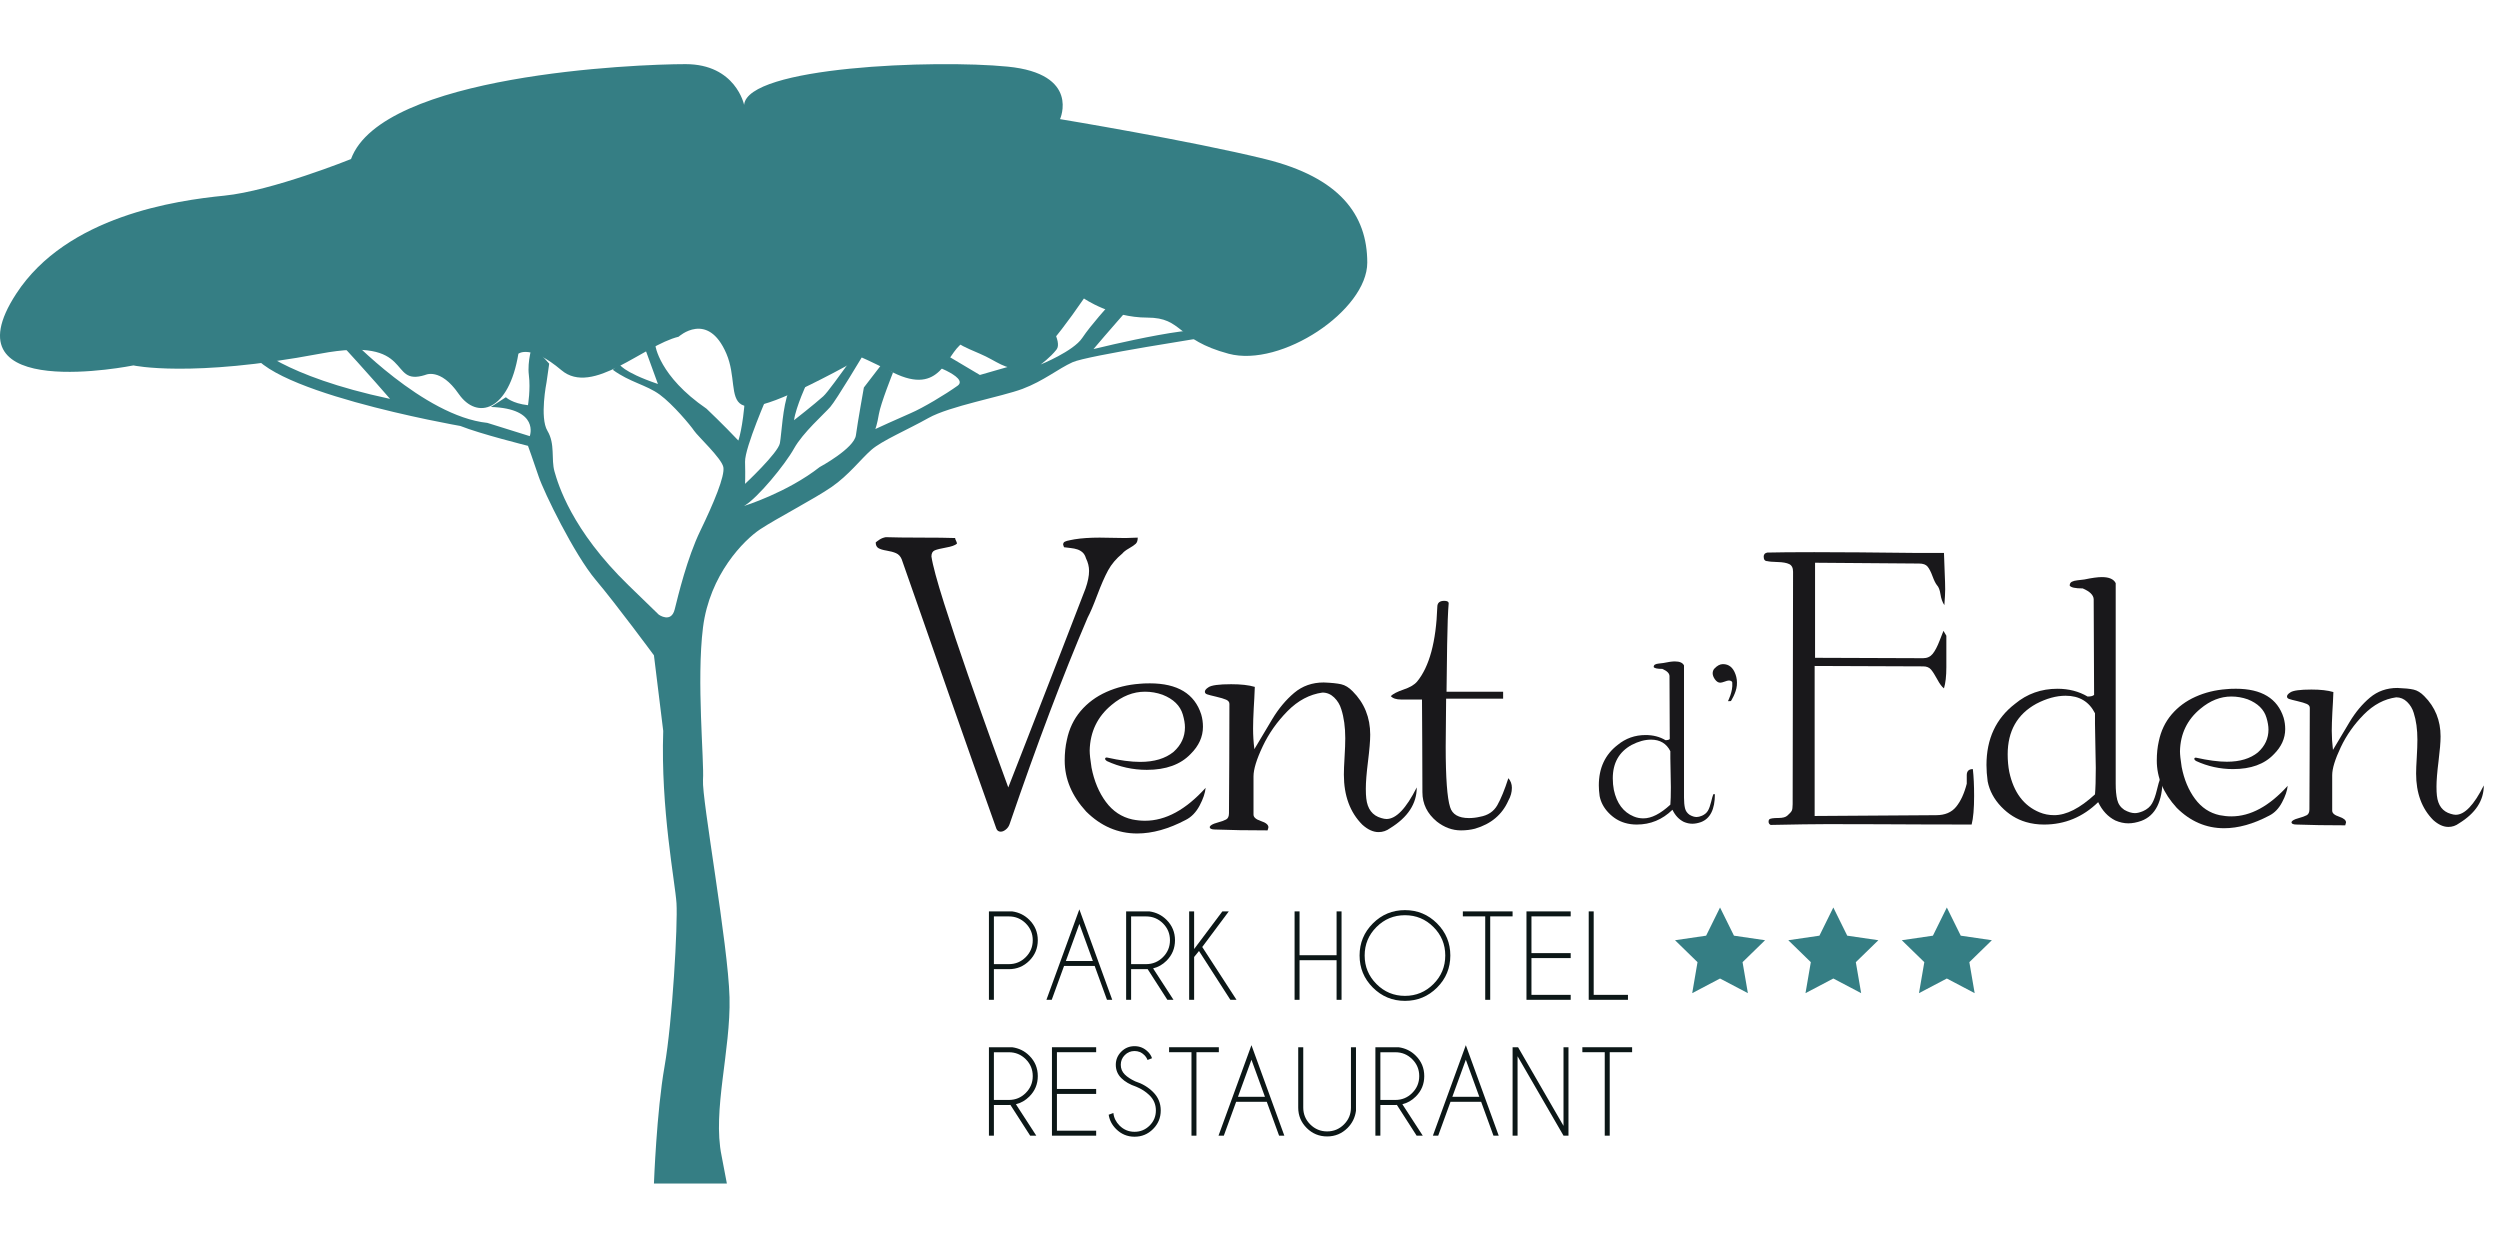 <?xml version="1.0" encoding="utf-8"?>
<!-- Generator: Adobe Illustrator 16.0.4, SVG Export Plug-In . SVG Version: 6.00 Build 0)  -->
<!DOCTYPE svg PUBLIC "-//W3C//DTD SVG 1.1//EN" "http://www.w3.org/Graphics/SVG/1.1/DTD/svg11.dtd">
<svg version="1.1" id="Calque_1" xmlns="http://www.w3.org/2000/svg" xmlns:xlink="http://www.w3.org/1999/xlink" x="0px" y="0px"
	 width="311.812px" height="155.904px" viewBox="0 0 311.812 155.904" enable-background="new 0 0 311.812 155.904"
	 xml:space="preserve">
<g>
	<path fill="#19181B" d="M141.904,67.054c0,0.354-0.083,0.612-0.248,0.767c-0.164,0.157-0.446,0.348-0.843,0.577
		c-0.396,0.224-0.67,0.439-0.82,0.631c-0.777,0.642-1.372,1.345-1.786,2.109c-0.414,0.76-0.865,1.787-1.351,3.079
		c-0.486,1.292-0.883,2.227-1.197,2.806c-3.073,7.184-6.321,15.779-9.743,25.785c-0.089,0.26-0.244,0.475-0.46,0.652
		c-0.219,0.178-0.43,0.27-0.636,0.27c-0.268,0-0.449-0.127-0.548-0.373c-0.846-2.371-1.802-5.062-2.867-8.074
		c-1.065-3.014-2.087-5.92-3.067-8.721c-0.98-2.803-2.04-5.842-3.181-9.116c-1.141-3.276-2.04-5.845-2.7-7.708
		c-0.151-0.355-0.384-0.603-0.695-0.741c-0.312-0.138-0.703-0.243-1.169-0.319c-0.469-0.076-0.813-0.181-1.037-0.315
		c-0.223-0.135-0.333-0.37-0.333-0.71c0.097-0.085,0.258-0.206,0.48-0.353c0.223-0.146,0.48-0.245,0.776-0.3
		c0.989,0.034,2.441,0.055,4.356,0.055c1.916,0,3.346,0.016,4.291,0.052c0,0.082,0.038,0.192,0.113,0.334
		c0.076,0.142,0.114,0.269,0.114,0.374c-0.249,0.205-0.703,0.366-1.362,0.48c-0.66,0.119-1.127,0.234-1.404,0.348
		c-0.275,0.116-0.414,0.371-0.414,0.763c0.16,1.088,0.69,3.046,1.59,5.882c0.9,2.831,1.89,5.798,2.967,8.888
		c1.08,3.092,2.092,5.951,3.041,8.58c0.95,2.629,1.612,4.445,1.986,5.457c0.474-1.217,1.27-3.256,2.393-6.125
		c1.123-2.869,2.533-6.5,4.23-10.887c1.697-4.387,2.703-6.989,3.014-7.8c0.293-0.836,0.44-1.567,0.44-2.192
		c0-0.526-0.128-1.051-0.387-1.577c-0.09-0.31-0.229-0.554-0.419-0.728c-0.193-0.172-0.414-0.302-0.662-0.381
		c-0.25-0.082-0.522-0.136-0.816-0.167c-0.294-0.032-0.575-0.066-0.841-0.102l-0.109-0.318c0-0.18,0.07-0.305,0.208-0.373
		c0.138-0.071,0.368-0.14,0.689-0.195c0.32-0.057,0.496-0.091,0.522-0.101c0.88-0.142,1.923-0.212,3.128-0.212
		c0.337,0,0.868,0.005,1.59,0.026c0.722,0.017,1.271,0.026,1.644,0.026c0.152,0,0.401-0.009,0.75-0.026
		C141.476,67.059,141.735,67.054,141.904,67.054"/>
	<path fill="#19181B" d="M147.9,102.259c-2.139,1.131-4.16,1.697-6.069,1.697c-2.405,0-4.527-0.914-6.362-2.74
		c-1.783-1.943-2.675-4.059-2.675-6.35c0-0.936,0.09-1.793,0.27-2.578c0.285-1.393,0.858-2.592,1.718-3.605
		c0.86-1.01,1.928-1.803,3.208-2.377c1.278-0.573,2.665-0.916,4.163-1.024c0.292-0.033,0.714-0.052,1.255-0.052
		c3.458,0,5.597,1.297,6.417,3.889c0.143,0.49,0.213,1,0.213,1.527c0,1.248-0.512,2.379-1.537,3.395
		c-1.255,1.316-3.078,1.979-5.466,1.979c-1.747,0-3.409-0.369-4.986-1.098c-0.142-0.096-0.214-0.193-0.214-0.277
		c0-0.113,0.072-0.166,0.214-0.166c1.639,0.367,3.026,0.549,4.156,0.549c1.757,0,3.146-0.418,4.171-1.254
		c0.944-0.848,1.417-1.867,1.417-3.061c0-0.457-0.089-0.986-0.267-1.594c-0.329-1.113-1.171-1.934-2.528-2.467
		c-0.713-0.254-1.441-0.379-2.19-0.379c-1.462,0-2.848,0.549-4.158,1.645c-1.772,1.461-2.687,3.359-2.739,5.693
		c0,0.453,0.074,1.164,0.228,2.127c0.329,1.682,0.926,3.111,1.791,4.277c0.863,1.166,1.965,1.896,3.301,2.191
		c0.535,0.107,1.06,0.162,1.578,0.162c2.574,0,5.098-1.371,7.565-4.107c-0.062,0.652-0.315,1.391-0.755,2.221
		C149.176,101.31,148.602,101.906,147.9,102.259"/>
	<path fill="#19181B" d="M176.704,98.212c0,2.031-1.11,3.725-3.33,5.09c-0.435,0.32-0.913,0.482-1.429,0.482
		c-0.67,0-1.347-0.307-2.031-0.926c-1.533-1.539-2.299-3.621-2.299-6.242c0-0.498,0.027-1.221,0.085-2.164
		c0.059-0.943,0.088-1.738,0.088-2.379c0-1.381-0.165-2.584-0.495-3.609c-0.168-0.568-0.466-1.061-0.889-1.473
		c-0.424-0.406-0.91-0.61-1.464-0.61c-1.595,0.224-3.042,0.989-4.343,2.302c-1.302,1.318-2.336,2.783-3.102,4.4
		c-0.766,1.615-1.151,2.867-1.151,3.75v4.77c0,0.332,0.31,0.6,0.931,0.805c0.617,0.201,0.928,0.465,0.928,0.775
		c0,0.047-0.035,0.174-0.107,0.387c-2.48,0-4.667-0.035-6.562-0.109c-0.435,0-0.653-0.111-0.653-0.332
		c0.079-0.195,0.38-0.367,0.901-0.51c0.522-0.139,0.902-0.277,1.143-0.406c0.24-0.129,0.359-0.391,0.359-0.783
		c0.011-1.584,0.022-3.82,0.037-6.713c0.012-2.895,0.018-5.199,0.018-6.918c0-0.234-0.136-0.408-0.407-0.529
		c-0.271-0.119-0.689-0.244-1.25-0.375c-0.562-0.129-0.936-0.227-1.123-0.293c-0.188-0.066-0.281-0.175-0.281-0.328
		c0-0.178,0.146-0.36,0.438-0.547c0.364-0.26,1.314-0.388,2.842-0.388c1.219,0,2.202,0.11,2.948,0.333
		c-0.018,0.57-0.037,1.037-0.061,1.396c-0.022,0.363-0.046,0.787-0.073,1.283c-0.028,0.496-0.048,0.965-0.061,1.404
		c-0.014,0.441-0.02,0.814-0.02,1.117c0,0.836,0.052,1.691,0.161,2.566c0.694-1.178,1.438-2.426,2.231-3.742
		c0.793-1.318,1.705-2.41,2.734-3.277c1.027-0.865,2.257-1.297,3.682-1.297c0.963,0.037,1.688,0.11,2.18,0.223
		c0.488,0.111,0.967,0.401,1.428,0.874c1.462,1.462,2.194,3.269,2.194,5.415c0,0.766-0.094,1.875-0.275,3.328
		c-0.182,1.451-0.273,2.588-0.273,3.408c0,0.51,0.019,0.908,0.055,1.203c0.142,1.326,0.766,2.148,1.87,2.459
		c0.257,0.078,0.477,0.119,0.654,0.119C174.128,102.152,175.385,100.839,176.704,98.212"/>
	<path fill="#19181B" d="M188.13,97.058c0.295,0.342,0.44,0.742,0.44,1.203c0,0.543-0.146,1.074-0.44,1.592
		c-0.769,1.748-2.152,2.916-4.157,3.504c-0.534,0.139-1.119,0.213-1.752,0.213c-1.069,0-2.071-0.365-3.007-1.096
		c-1.202-0.99-1.804-2.209-1.804-3.666c0-1.707-0.007-3.752-0.021-6.133c-0.012-2.377-0.024-4.189-0.031-5.426h-2.58
		c-0.633,0-1.069-0.145-1.312-0.428c0.277-0.275,0.808-0.549,1.591-0.816c0.785-0.264,1.347-0.594,1.686-0.99
		c1.532-1.859,2.374-4.967,2.524-9.313c0-0.508,0.29-0.763,0.87-0.763c0.363,0,0.548,0.109,0.548,0.323
		c-0.088,0.978-0.153,2.697-0.192,5.158c-0.042,2.458-0.067,4.408-0.075,5.854h7.058v0.869h-7.11c0,0.615-0.01,1.592-0.026,2.928
		c-0.02,1.336-0.027,2.352-0.027,3.049c0,3.902,0.184,6.416,0.549,7.549c0.273,0.91,1.059,1.365,2.352,1.365
		c0.463,0,0.916-0.053,1.363-0.16c0.998-0.172,1.725-0.654,2.178-1.451C187.207,99.624,187.664,98.503,188.13,97.058"/>
	<path fill="#19181B" d="M213.89,99.052c0,1.887-0.58,3.049-1.741,3.486c-0.385,0.135-0.741,0.201-1.075,0.201
		c-0.347,0-0.706-0.076-1.069-0.232c-0.607-0.307-1.075-0.809-1.409-1.508c-1.262,1.23-2.744,1.842-4.452,1.842
		c-0.524,0-1.019-0.068-1.48-0.205c-0.765-0.223-1.443-0.643-2.036-1.262c-0.591-0.613-0.965-1.311-1.115-2.086
		c-0.066-0.475-0.1-0.92-0.1-1.34c0-2.154,0.783-3.836,2.349-5.037c0.994-0.82,2.157-1.234,3.487-1.234
		c0.934,0,1.76,0.213,2.48,0.641c0.268,0,0.445-0.049,0.532-0.141l-0.033-7.873c-0.021-0.338-0.321-0.631-0.901-0.877
		c-0.61,0-0.967-0.076-1.071-0.23c0-0.151,0.058-0.258,0.175-0.317s0.268-0.101,0.447-0.118c0.18-0.021,0.374-0.041,0.582-0.07
		c0.62-0.131,1.101-0.197,1.439-0.197c0.595,0,0.975,0.166,1.138,0.5v16.492c0,0.523,0.042,0.961,0.123,1.311
		s0.275,0.625,0.58,0.834c0.317,0.182,0.61,0.27,0.877,0.27c0.185,0,0.41-0.055,0.671-0.164c0.338-0.152,0.584-0.363,0.737-0.631
		c0.152-0.266,0.281-0.627,0.393-1.088c0.108-0.459,0.202-0.777,0.277-0.965H213.89z M208.334,100.363
		c0.044-0.494,0.064-1.217,0.064-2.178c-0.01-0.398-0.021-1.002-0.031-1.809c-0.012-0.809-0.022-1.414-0.033-1.818v-0.867
		c-0.484-0.961-1.29-1.439-2.416-1.439c-0.762,0-1.567,0.221-2.413,0.66c-1.566,0.863-2.35,2.25-2.35,4.16
		c0,0.512,0.044,0.996,0.132,1.447c0.359,1.676,1.186,2.781,2.48,3.314c0.376,0.16,0.779,0.238,1.209,0.238
		C205.976,102.072,207.094,101.503,208.334,100.363"/>
	<path fill="#19181B" d="M216.461,84.109c0.158,0.431,0.211,0.891,0.169,1.373c-0.083,0.957-0.745,1.959-0.745,1.959l-0.363,0.014
		c0,0,0.219-0.48,0.299-0.73c0.16-0.5,0.277-0.953,0.237-1.577c-0.013-0.213-0.257-0.271-0.432-0.271
		c-0.111,0-0.284,0.045-0.524,0.137c-0.24,0.09-0.422,0.134-0.549,0.134c-0.244,0-0.47-0.146-0.671-0.433
		c-0.18-0.263-0.269-0.508-0.269-0.738c0-0.189,0.056-0.369,0.171-0.539c0.365-0.404,0.735-0.606,1.104-0.606
		C215.635,82.83,216.16,83.256,216.461,84.109"/>
	<path fill="#19181B" d="M246.063,95.925c0.106,0.936,0.158,2.053,0.158,3.354c0,1.564-0.102,2.75-0.309,3.562
		c-2.673,0-4.845-0.004-6.513-0.014c-1.666-0.006-3.337-0.014-5.009-0.023c-1.671-0.01-3.832-0.014-6.481-0.014
		c-1.531,0-3.887,0.033-7.064,0.1c-0.173-0.082-0.261-0.219-0.261-0.408c0-0.135,0.031-0.232,0.098-0.299
		c0.143-0.105,0.519-0.16,1.13-0.16c0.539,0,0.913-0.102,1.119-0.299c0.28-0.248,0.462-0.445,0.539-0.592
		c0.079-0.143,0.119-0.424,0.119-0.836l0.05-28.993c0-0.478-0.163-0.796-0.484-0.948c-0.323-0.155-0.804-0.239-1.44-0.255
		c-0.637-0.017-1.065-0.054-1.28-0.111c-0.305,0-0.459-0.188-0.459-0.561c0-0.289,0.154-0.459,0.459-0.509
		c1.259-0.032,3.209-0.05,5.849-0.05c3.122,0,7.463,0.034,13.025,0.1h3.153c0.017,0.563,0.046,1.34,0.085,2.33
		c0.044,0.987,0.065,1.725,0.065,2.203c0,0.438-0.034,1.096-0.101,1.975c-0.24-0.356-0.401-0.805-0.484-1.348
		c-0.084-0.542-0.228-0.921-0.435-1.136c-0.173-0.206-0.359-0.582-0.56-1.124c-0.198-0.542-0.403-0.94-0.614-1.197
		c-0.211-0.258-0.563-0.384-1.061-0.384l-12.975-0.1v11.857l13.482,0.049c0.497,0,0.892-0.18,1.186-0.539
		c0.295-0.361,0.587-0.918,0.875-1.67c0.29-0.753,0.449-1.154,0.472-1.203l0.361,0.607v3.923c0,1.108-0.1,1.991-0.298,2.645
		c-0.257-0.19-0.535-0.562-0.831-1.118c-0.299-0.553-0.56-0.963-0.783-1.229c-0.224-0.264-0.552-0.396-0.981-0.396l-13.533-0.051
		v18.711l15.159-0.1c1.086,0,1.913-0.346,2.483-1.041c0.572-0.695,1.015-1.656,1.33-2.883v-1.068
		C245.305,96.177,245.557,95.925,246.063,95.925"/>
	<path fill="#19181B" d="M269.727,97.093c0,2.861-0.882,4.627-2.646,5.289c-0.578,0.205-1.121,0.309-1.627,0.309
		c-0.528,0-1.071-0.117-1.627-0.359c-0.918-0.461-1.628-1.227-2.134-2.285c-1.912,1.865-4.165,2.795-6.755,2.795
		c-0.795,0-1.545-0.105-2.246-0.312c-1.161-0.338-2.188-0.975-3.087-1.91c-0.897-0.936-1.464-1.992-1.695-3.164
		c-0.098-0.723-0.148-1.4-0.148-2.037c0-3.271,1.188-5.814,3.564-7.637c1.506-1.25,3.269-1.877,5.289-1.877
		c1.414,0,2.669,0.326,3.761,0.971c0.405,0,0.677-0.07,0.809-0.211l-0.051-11.944c-0.033-0.514-0.488-0.956-1.365-1.33
		c-0.928,0-1.47-0.115-1.627-0.348c0-0.23,0.088-0.393,0.268-0.484c0.178-0.09,0.403-0.15,0.677-0.18
		c0.273-0.028,0.565-0.063,0.881-0.104c0.944-0.199,1.673-0.298,2.187-0.298c0.901,0,1.476,0.253,1.725,0.757v25.017
		c0,0.797,0.062,1.459,0.186,1.988c0.125,0.529,0.418,0.953,0.881,1.266c0.482,0.275,0.924,0.412,1.33,0.412
		c0.28,0,0.621-0.084,1.018-0.25c0.514-0.23,0.887-0.551,1.117-0.957c0.233-0.406,0.43-0.955,0.597-1.65
		c0.165-0.695,0.305-1.184,0.422-1.465H269.727z M261.298,99.077c0.064-0.742,0.099-1.846,0.099-3.301
		c-0.018-0.604-0.034-1.52-0.051-2.744s-0.033-2.143-0.048-2.758v-1.312c-0.739-1.459-1.959-2.186-3.665-2.186
		c-1.158,0-2.378,0.334-3.662,1.004c-2.376,1.307-3.564,3.41-3.564,6.307c0,0.779,0.067,1.512,0.201,2.197
		c0.545,2.543,1.8,4.217,3.76,5.029c0.572,0.24,1.185,0.359,1.838,0.359C257.72,101.673,259.416,100.81,261.298,99.077"/>
	<path fill="#19181B" d="M283.037,101.724c-1.988,1.051-3.867,1.576-5.639,1.576c-2.233,0-4.205-0.848-5.908-2.545
		c-1.656-1.805-2.485-3.771-2.485-5.896c0-0.871,0.083-1.67,0.249-2.398c0.265-1.291,0.797-2.404,1.595-3.346
		c0.8-0.939,1.792-1.676,2.981-2.209c1.187-0.533,2.477-0.852,3.867-0.951c0.273-0.033,0.662-0.051,1.168-0.051
		c3.211,0,5.196,1.207,5.959,3.615c0.131,0.455,0.198,0.926,0.198,1.416c0,1.158-0.476,2.209-1.429,3.152
		c-1.165,1.227-2.86,1.838-5.078,1.838c-1.622,0-3.165-0.34-4.631-1.018c-0.132-0.092-0.198-0.18-0.198-0.26
		c0-0.102,0.066-0.15,0.198-0.15c1.524,0.34,2.811,0.51,3.86,0.51c1.634,0,2.924-0.389,3.876-1.168
		c0.877-0.787,1.315-1.732,1.315-2.842c0-0.426-0.081-0.916-0.249-1.479c-0.305-1.037-1.088-1.801-2.347-2.297
		c-0.662-0.232-1.341-0.348-2.036-0.348c-1.356,0-2.646,0.51-3.86,1.527c-1.647,1.359-2.495,3.121-2.546,5.289
		c0,0.422,0.069,1.082,0.211,1.975c0.306,1.562,0.86,2.889,1.665,3.973c0.802,1.086,1.824,1.762,3.065,2.035
		c0.496,0.1,0.985,0.15,1.465,0.15c2.394,0,4.736-1.271,7.029-3.812c-0.059,0.604-0.293,1.293-0.704,2.061
		C284.222,100.843,283.69,101.394,283.037,101.724"/>
	<path fill="#19181B" d="M309.791,97.962c0,1.887-1.029,3.463-3.09,4.729c-0.405,0.301-0.851,0.447-1.33,0.447
		c-0.621,0-1.249-0.285-1.886-0.857c-1.425-1.43-2.137-3.363-2.137-5.799c0-0.461,0.027-1.131,0.082-2.008
		c0.052-0.879,0.079-1.617,0.079-2.211c0-1.283-0.152-2.4-0.459-3.352c-0.157-0.529-0.433-0.986-0.825-1.367s-0.846-0.57-1.359-0.57
		c-1.482,0.207-2.827,0.918-4.036,2.141c-1.209,1.221-2.168,2.582-2.88,4.086c-0.712,1.5-1.068,2.664-1.068,3.482v4.434
		c0,0.305,0.288,0.555,0.864,0.744c0.574,0.191,0.862,0.43,0.862,0.719c0,0.043-0.033,0.16-0.101,0.359
		c-2.305,0-4.337-0.031-6.097-0.098c-0.405,0-0.607-0.105-0.607-0.312c0.075-0.182,0.354-0.338,0.839-0.469
		c0.484-0.133,0.838-0.262,1.061-0.381c0.224-0.119,0.337-0.361,0.337-0.727c0.008-1.471,0.019-3.551,0.028-6.236
		c0.016-2.686,0.021-4.83,0.021-6.428c0-0.215-0.127-0.379-0.38-0.49c-0.253-0.109-0.64-0.227-1.161-0.348
		c-0.522-0.119-0.869-0.211-1.044-0.273c-0.171-0.061-0.259-0.162-0.259-0.303c0-0.166,0.136-0.336,0.409-0.509
		c0.338-0.24,1.217-0.361,2.637-0.361c1.132,0,2.045,0.104,2.74,0.312c-0.017,0.527-0.036,0.963-0.057,1.297
		c-0.021,0.336-0.044,0.732-0.069,1.193c-0.024,0.457-0.044,0.893-0.056,1.303c-0.011,0.41-0.02,0.756-0.02,1.037
		c0,0.777,0.051,1.572,0.15,2.385c0.646-1.092,1.337-2.254,2.073-3.479c0.737-1.225,1.583-2.238,2.539-3.041
		c0.957-0.803,2.097-1.205,3.421-1.205c0.894,0.033,1.568,0.1,2.023,0.205c0.455,0.103,0.899,0.373,1.33,0.814
		c1.357,1.357,2.036,3.033,2.036,5.027c0,0.711-0.086,1.742-0.255,3.092s-0.255,2.404-0.255,3.164c0,0.475,0.017,0.848,0.05,1.119
		c0.132,1.232,0.712,1.994,1.737,2.285c0.24,0.072,0.442,0.113,0.609,0.113C307.4,101.626,308.567,100.404,309.791,97.962"/>
</g>
<g>
	<polygon fill="#357E84" points="214.531,113.187 216.268,116.702 220.148,117.269 217.34,120.005 218.004,123.87 214.531,122.044 
		211.061,123.87 211.722,120.005 208.917,117.269 212.797,116.702 	"/>
	<polygon fill="#357E84" points="228.661,113.187 230.396,116.702 234.278,117.269 231.468,120.005 232.132,123.87 228.661,122.044 
		225.191,123.87 225.853,120.005 223.045,117.269 226.927,116.702 	"/>
	<polygon fill="#357E84" points="242.818,113.187 244.553,116.702 248.435,117.269 245.627,120.005 246.289,123.87 242.818,122.044 
		239.345,123.87 240.01,120.005 237.201,117.269 241.083,116.702 	"/>
</g>
<g>
	<path fill="#357E84" d="M150.847,41.998c0,0-15.252,2.35-17.07,3.179c-1.821,0.825-3.596,2.329-6.242,3.325
		c-2.645,0.991-9.095,2.146-11.741,3.637c-2.646,1.487-5.787,2.811-7.109,3.966c-1.324,1.16-2.812,3.143-4.961,4.632
		c-2.151,1.487-6.947,3.968-8.931,5.291c-1.986,1.322-6.283,5.621-7.112,12.234c-0.826,6.615,0.165,16.705,0,19.019
		c-0.166,2.316,3.144,20.508,3.309,27.123c0.165,6.613-2.149,14.117-0.993,19.74l0.662,3.473h-9.096c0,0,0.331-8.992,1.324-14.615
		c0.991-5.621,1.653-17.695,1.489-20.34c-0.167-2.646-1.984-11.742-1.655-21.498l-1.158-9.428c0,0-4.631-6.285-7.276-9.425
		c-2.647-3.142-6.448-10.915-7.11-12.899c-0.662-1.984-1.324-3.805-1.324-3.805S59.9,54.122,57.42,53.13
		c0,0-26.265-4.573-26.265-10.138h0.46c0,0,3.565,3.89,17.036,6.759c0,0-2.385-2.785-7.099-7.919l1.93,0.166
		c0,0,9.353,9.914,17.3,10.746l5.292,1.654c0,0,1.29-3.442-4.851-3.639l1.874-1.214c0,0,0.772,0.773,2.756,0.993
		c0,0,0.331-1.985,0.11-3.746c-0.22-1.764,0.441-3.747,0.441-3.747l2.095,2.313l-0.331,2.315c0,0-0.88,4.411,0.11,6.062
		c0.992,1.654,0.441,3.53,0.881,5.073c0.442,1.544,2.095,7.273,9.261,14.221l3.749,3.638c0,0,1.544,1.102,1.983-0.663
		c0.442-1.762,1.545-6.393,3.198-9.811c1.654-3.416,3.088-6.834,2.868-7.937c-0.222-1.102-3.2-3.86-3.639-4.522
		c-0.442-0.661-2.645-3.306-4.298-4.519c-1.656-1.214-3.75-1.544-5.845-3.088l0.771-0.771c0,0,0.332,0.992,4.853,2.537l-1.764-4.85
		h1.433c0,0,0.44,3.856,6.393,7.935c0,0,2.097,1.984,3.969,3.97c0,0,0.568-1.544,0.836-5.405l2.913-0.439
		c0,0-2.959,6.725-2.913,8.49c0.047,1.765,0,2.757,0,2.757s4.126-3.86,4.346-5.075c0.22-1.211,0.331-4.519,1.103-6.503l2.315-1.102
		c0,0-1.434,3.086-1.654,4.739c0,0,2.536-1.982,3.64-2.976c1.102-0.99,6.073-8.628,7.064-8.738l-1.985,3.419
		c0,0-3.427,5.761-4.2,6.642c-0.771,0.883-3.416,3.199-4.519,5.182c-1.102,1.984-4.521,6.173-6.23,7.167c0,0,5.348-1.654,9.426-4.85
		c0,0,4.299-2.317,4.521-3.971c0.22-1.652,0.993-5.952,0.993-5.952l2.204-2.869l1.433,0.994c0,0-1.544,3.859-1.763,5.183
		c-0.22,1.322-0.441,1.872-0.441,1.872s2.866-1.322,4.409-1.981c1.544-0.663,4.299-2.316,5.842-3.417
		c1.545-1.104-3.975-2.938-3.975-2.938l0.398-2.186l6.361,3.778l3.453-0.993l4.888-5.994c0,0,1.997,2.819,1.223,3.812
		c-0.771,0.991-1.983,1.871-1.983,1.871s4.077-1.651,5.182-3.305c1.102-1.656,3.418-4.189,3.418-4.189h2.822
		c0,0-3.325,3.773-4.831,5.569C136.387,43.541,153.034,39.412,150.847,41.998"/>
	<path fill="#357E84" d="M16.64,45.577c0,0,7.161,1.576,23.266-1.459c12.073-2.273,8.347,4.144,13.118,2.653
		c0,0,1.878-0.978,4.176,2.343c2.3,3.32,6.264,2.194,7.457-4.996c0,0,1.491-1.227,5.368,2.054
		c3.877,3.283,10.271-3.126,14.613-4.173c0,0,3.642-3.312,5.965,2.119c2.324,5.429-2.88,11.301,16.753,0.564
		c0,0-1.987-1.216,4.028,1.779c6.014,2.994,6.572-2.279,8.661-3.667c0,0-2.003-0.431,2.172,1.325
		c4.173,1.758,4.777,5.038,12.977-6.892c0,0,3.425,2.386,7.9,2.386c4.474,0,3.578,2.75,10.14,4.506
		c6.56,1.758,17.298-5.4,17.298-11.365c0-5.963-3.433-10.623-12.752-12.917c-9.321-2.293-25.568-4.979-25.568-4.979
		s2.572-5.656-6.545-6.55c-9.117-0.895-32.442,0-32.858,4.771c0,0-1.043-5.08-7.306-5.08c-6.262,0-37.846,1.306-41.723,11.838
		c0,0-9.841,3.97-15.807,4.566c-5.965,0.596-19.609,2.511-25.946,12.227C-6.92,50.347,16.64,45.577,16.64,45.577"/>
</g>
<g>
	<path fill="#0C1717" d="M123.964,120.878v3.824h-0.62v-11.029h2.895c0.841,0.115,1.556,0.467,2.145,1.055
		c0.703,0.703,1.055,1.551,1.055,2.543c0,0.998-0.352,1.848-1.055,2.553c-0.704,0.703-1.551,1.055-2.544,1.055H123.964z
		 M123.964,114.3v5.951h1.875c0.818,0,1.517-0.293,2.099-0.873c0.582-0.582,0.872-1.285,0.872-2.107s-0.291-1.521-0.872-2.102
		c-0.583-0.578-1.281-0.869-2.099-0.869H123.964z"/>
	<path fill="#0C1717" d="M136.532,120.476h-3.818l-1.538,4.227h-0.662l4.108-11.283l4.102,11.283h-0.655L136.532,120.476z
		 M136.306,119.857l-1.683-4.625l-1.682,4.625H136.306z"/>
	<path fill="#0C1717" d="M143.139,120.87c-0.06,0.004-0.122,0.008-0.187,0.008h-1.875v3.824h-0.62v-11.029h2.895
		c0.84,0.115,1.556,0.467,2.145,1.055c0.703,0.703,1.055,1.551,1.055,2.543c0,0.998-0.352,1.848-1.055,2.553
		c-0.487,0.486-1.045,0.805-1.676,0.957l2.543,3.922H145.6L143.139,120.87z M141.077,114.3v5.951h1.875
		c0.819,0,1.517-0.293,2.1-0.873c0.582-0.582,0.872-1.285,0.872-2.107s-0.291-1.521-0.872-2.102c-0.583-0.578-1.281-0.869-2.1-0.869
		H141.077z"/>
	<polygon fill="#0C1717" points="148.937,119.361 148.937,124.702 148.317,124.702 148.317,113.673 148.937,113.673 
		148.937,118.368 152.46,113.673 153.26,113.673 149.95,118.113 154.224,124.702 153.459,124.702 149.544,118.611 	"/>
	<polygon fill="#0C1717" points="162.086,119.761 162.086,124.702 161.466,124.702 161.466,113.673 162.086,113.673 162.086,119.14 
		166.705,119.14 166.705,113.673 167.324,113.673 167.324,124.702 166.705,124.702 166.705,119.761 	"/>
	<path fill="#0C1717" d="M179.237,115.173c1.104,1.104,1.655,2.439,1.655,4c0,1.564-0.551,2.898-1.655,4.004
		c-1.106,1.104-2.441,1.656-4.003,1.656s-2.896-0.553-4.003-1.656c-1.104-1.105-1.658-2.439-1.658-4.004
		c0-1.561,0.554-2.896,1.658-4c1.106-1.105,2.441-1.658,4.003-1.658S178.131,114.068,179.237,115.173 M175.234,114.15
		c-1.389,0-2.572,0.49-3.554,1.473c-0.981,0.979-1.473,2.164-1.473,3.551c0,1.389,0.491,2.574,1.473,3.559
		c0.981,0.982,2.165,1.477,3.554,1.477s2.572-0.494,3.554-1.477c0.981-0.984,1.472-2.17,1.472-3.559c0-1.387-0.49-2.572-1.472-3.551
		C177.806,114.64,176.623,114.15,175.234,114.15"/>
	<polygon fill="#0C1717" points="185.866,114.294 185.866,124.702 185.244,124.702 185.244,114.294 182.453,114.294 
		182.453,113.673 188.656,113.673 188.656,114.294 	"/>
	<polygon fill="#0C1717" points="195.904,113.673 195.904,114.294 191.01,114.294 191.01,118.878 195.904,118.878 195.904,119.497 
		191.01,119.497 191.01,124.083 195.904,124.083 195.904,124.702 190.389,124.702 190.389,113.673 	"/>
	<polygon fill="#0C1717" points="198.152,124.702 198.152,113.673 198.773,113.673 198.773,124.083 203.047,124.083 
		203.047,124.702 	"/>
	<path fill="#0C1717" d="M126.025,137.812c-0.059,0.006-0.121,0.008-0.186,0.008h-1.875v3.826h-0.62v-11.029h2.895
		c0.841,0.115,1.556,0.465,2.145,1.055c0.703,0.701,1.055,1.551,1.055,2.543c0,0.998-0.352,1.848-1.055,2.549
		c-0.487,0.488-1.045,0.809-1.676,0.961l2.543,3.922h-0.764L126.025,137.812z M123.964,131.243v5.947h1.875
		c0.818,0,1.517-0.289,2.099-0.873c0.582-0.58,0.872-1.281,0.872-2.104s-0.291-1.525-0.872-2.104
		c-0.583-0.578-1.281-0.867-2.099-0.867H123.964z"/>
	<polygon fill="#0C1717" points="136.719,130.616 136.719,131.236 131.825,131.236 131.825,135.82 136.719,135.82 136.719,136.439 
		131.825,136.439 131.825,141.025 136.719,141.025 136.719,141.646 131.204,141.646 131.204,130.616 	"/>
	<path fill="#0C1717" d="M141.711,135.538c-0.785-0.264-1.405-0.621-1.86-1.076s-0.683-1.006-0.683-1.656
		c0-0.633,0.228-1.18,0.683-1.637s1.006-0.686,1.654-0.686c0.644,0,1.195,0.229,1.655,0.684c0.252,0.242,0.428,0.516,0.524,0.82
		l-0.559,0.219c-0.083-0.225-0.218-0.432-0.407-0.619c-0.334-0.33-0.739-0.498-1.213-0.498c-0.472,0-0.877,0.168-1.212,0.502
		c-0.336,0.332-0.504,0.74-0.504,1.215s0.168,0.879,0.504,1.213c0.312,0.311,0.744,0.592,1.296,0.852
		c0.882,0.283,1.625,0.727,2.227,1.33c0.638,0.631,0.958,1.4,0.958,2.303c0,0.904-0.32,1.676-0.958,2.314
		c-0.639,0.639-1.408,0.959-2.31,0.959c-0.9,0-1.669-0.324-2.309-0.965c-0.51-0.512-0.816-1.104-0.917-1.779l0.585-0.215
		c0.066,0.6,0.321,1.119,0.766,1.566c0.521,0.518,1.145,0.779,1.875,0.779c0.736,0,1.363-0.262,1.882-0.779
		c0.52-0.52,0.779-1.146,0.779-1.881c0-0.73-0.259-1.357-0.779-1.875C142.931,136.173,142.374,135.81,141.711,135.538"/>
	<polygon fill="#0C1717" points="149.227,131.236 149.227,141.646 148.607,141.646 148.607,131.236 145.814,131.236 
		145.814,130.616 152.019,130.616 152.019,131.236 	"/>
	<path fill="#0C1717" d="M157.997,137.419h-3.818l-1.538,4.227h-0.662l4.108-11.287l4.102,11.287h-0.654L157.997,137.419z
		 M157.77,136.798l-1.683-4.625l-1.682,4.625H157.77z"/>
	<path fill="#0C1717" d="M168.498,130.616h0.627v7.926c-0.115,0.842-0.466,1.557-1.055,2.145c-0.704,0.703-1.551,1.055-2.544,1.055
		c-0.997,0-1.847-0.352-2.551-1.055c-0.702-0.703-1.055-1.551-1.055-2.543v-7.527h0.628v7.527c0,0.818,0.29,1.518,0.871,2.098
		c0.582,0.58,1.284,0.873,2.106,0.873s1.523-0.293,2.104-0.873c0.578-0.58,0.868-1.279,0.868-2.098V130.616z"/>
	<path fill="#0C1717" d="M174.227,137.812c-0.061,0.006-0.121,0.008-0.186,0.008h-1.875v3.826h-0.62v-11.029h2.894
		c0.842,0.115,1.556,0.465,2.145,1.055c0.704,0.701,1.055,1.551,1.055,2.543c0,0.998-0.351,1.848-1.055,2.549
		c-0.486,0.488-1.044,0.809-1.675,0.961l2.544,3.922h-0.765L174.227,137.812z M172.167,131.243v5.947h1.875
		c0.818,0,1.518-0.289,2.099-0.873c0.582-0.58,0.873-1.281,0.873-2.104s-0.291-1.525-0.873-2.104
		c-0.581-0.578-1.28-0.867-2.099-0.867H172.167z"/>
	<path fill="#0C1717" d="M184.735,137.419h-3.819l-1.537,4.227h-0.662l4.109-11.287l4.102,11.287h-0.656L184.735,137.419z
		 M184.508,136.798l-1.682-4.625l-1.683,4.625H184.508z"/>
	<polygon fill="#0C1717" points="188.658,130.616 189.341,130.616 195.008,140.423 195.008,130.616 195.628,130.616 
		195.628,141.646 195.008,141.646 189.278,131.74 189.278,141.646 188.658,141.646 	"/>
	<polygon fill="#0C1717" points="200.773,131.236 200.773,141.646 200.151,141.646 200.151,131.236 197.359,131.236 
		197.359,130.616 203.565,130.616 203.565,131.236 	"/>
</g>
</svg>
